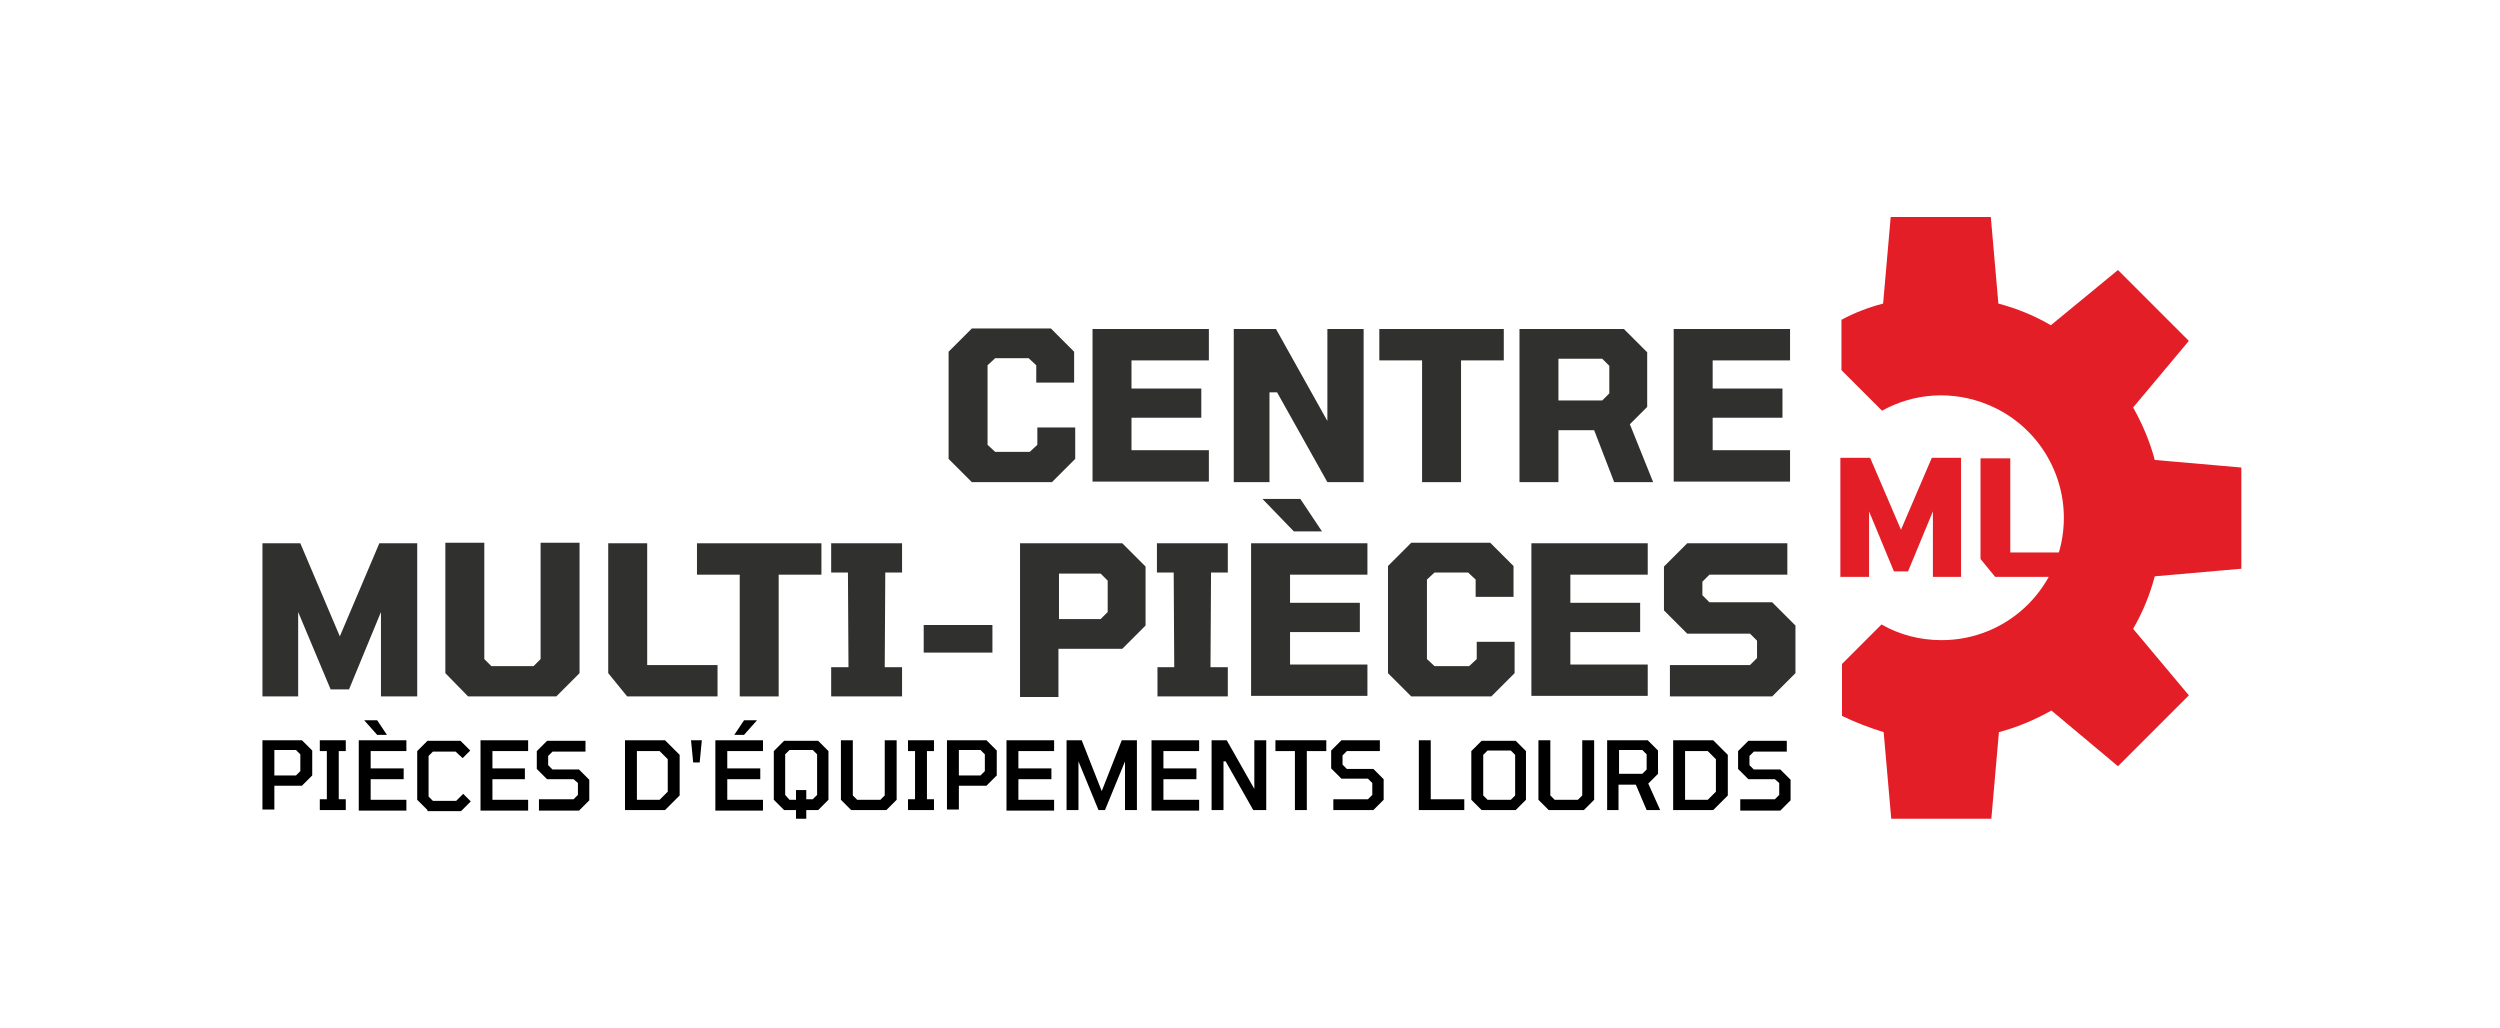 <svg xmlns="http://www.w3.org/2000/svg" xmlns:xlink="http://www.w3.org/1999/xlink" x="0px" y="0px" viewBox="0 0 462 190" style="enable-background:new 0 0 462 190;" xml:space="preserve"><style type="text/css">	.st0{fill:#E31E26;}	.st1{fill:#30302F;}	.st2{display:none;}	.st3{display:inline;}	.st4{fill:#FFFFFF;}</style><g id="Layer_1">	<g>		<path class="st0" d="M340.1,106.6v-22h5.5l5.7,13.3l5.7-13.3h5.4v22h-5.2V94.5l-4.6,11.1h-2.6l-4.6-11.1v12.1H340.1z"></path>		<path class="st0" d="M366,103.3V84.7h5.5v17.4h10v4.5h-12.8L366,103.3z"></path>		<path class="st1" d="M308.6,128.7v-5.8h14.8l1.3-1.3v-3.2l-1.3-1.3h-11.6l-4.3-4.3v-8.1l4.3-4.3h18.5v5.8h-14.4l-1.3,1.3v2.5   l1.3,1.3h11.6l4.3,4.3v8.8l-4.3,4.3H308.6z"></path>		<path class="st1" d="M283,128.7v-28.3h21.5v5.8h-14.3v5.2h12.9v5.4h-12.9v6h14.3v5.8H283z"></path>		<path class="st1" d="M260.8,128.7l-4.3-4.3v-19.8l4.3-4.3h14.6l4.3,4.3v5.7h-7v-3.2l-1.4-1.3h-6.2l-1.4,1.3v14.7l1.4,1.3h6.4   l1.4-1.3v-3.2h7v5.8l-4.3,4.3H260.8z"></path>		<path class="st1" d="M239.1,98.2l-5.8-6h7l4,6H239.1z M231.2,128.7v-28.3h21.5v5.8h-14.3v5.2h12.9v5.4h-12.9v6h14.3v5.8H231.2z"></path>		<path class="st1" d="M213.9,128.7v-5.4h3.1l-0.1-17.5h-3.1v-5.4h13.1v5.4h-3.1l-0.1,17.5h3.2v5.4H213.9z"></path>		<path class="st1" d="M188.5,128.7v-28.3h18.9l4.3,4.3v10.9l-4.3,4.3h-11.8v8.9H188.5z M195.7,114.4h7.7l1.3-1.3v-5.8l-1.3-1.3   h-7.7V114.4z"></path>		<path class="st1" d="M170.7,120.6v-5.1h12.7v5.1H170.7z"></path>		<path class="st1" d="M153.6,128.7v-5.4h3.2l-0.1-17.5h-3.1v-5.4h13.1v5.4h-3.1l-0.1,17.5h3.2v5.4H153.6z"></path>		<path class="st1" d="M136.7,128.7v-22.5h-7.9v-5.8h23v5.8h-7.9v22.5H136.7z"></path>		<path class="st1" d="M112.4,124.4v-24h7.2v22.5h13v5.8h-16.7L112.4,124.4z"></path>		<path class="st1" d="M86.5,128.7l-4.2-4.3v-24.1h7.2v21.5l1.3,1.3h7.8l1.3-1.3v-21.5h7.2v24.1l-4.3,4.3H86.5z"></path>		<path class="st1" d="M48.5,128.7v-28.3h7l7.3,17.2l7.3-17.2h7v28.3h-6.7v-15.6l-5.9,14.3h-3.4l-6-14.3v15.6H48.5z"></path>		<path class="st1" d="M309.3,89.1V60.8h21.5v5.8h-14.3v5.2h12.9v5.4h-12.9v6h14.3v5.8H309.3z"></path>		<path class="st1" d="M280.8,89.1V60.8h19.3l4.3,4.3v10.1l-3.2,3.2l4.3,10.7h-7.2l-3.7-9.6H288v9.6H280.8z M288,74h8.1l1.3-1.3   v-5.1l-1.3-1.3H288V74z"></path>		<path class="st1" d="M262.8,89.1V66.6h-7.9v-5.8h23v5.8H270v22.5H262.8z"></path>		<path class="st1" d="M228,89.1V60.8h7.8l9.5,17v-17h6.7v28.3h-6.7l-9.3-16.6h-1.4v16.6H228z"></path>		<path class="st1" d="M201.9,89.1V60.8h21.5v5.8h-14.3v5.2H222v5.4h-12.9v6h14.3v5.8H201.9z"></path>		<path class="st1" d="M179.6,89.1l-4.3-4.3V65l4.3-4.3h14.6l4.3,4.3v5.7h-7v-3.2l-1.4-1.3h-6.2l-1.4,1.3v14.7l1.4,1.3h6.4l1.4-1.3   v-3.2h7v5.8l-4.3,4.3H179.6z"></path>		<path d="M321.6,149.7v-2l6.4,0l0.8-0.8l0-2.2L328,144h-4.9l-1.9-1.9v-3.3l1.9-1.9h7.1v2l-6.1,0l-0.8,0.8l0,1.7l0.8,0.8l4.9,0   l1.9,1.9v3.8l-1.9,1.9H321.6z"></path>		<path d="M309.2,149.7v-12.9h7.4l2.7,2.7v7.5l-2.7,2.7H309.2z M311.4,147.8h4.2l1.5-1.5v-6l-1.5-1.5h-4.2V147.8z"></path>		<path d="M297,149.7v-12.9h7.5l1.9,1.9v4.3l-1.8,1.8l2.2,4.9h-2.5l-2-4.7h-3.2v4.7H297z M299.2,143h4.3l0.8-0.8v-2.8l-0.8-0.8h-4.3   V143z"></path>		<path d="M286.2,149.7l-1.9-1.9v-11h2.2V147l0.8,0.8h4.3l0.8-0.8l0-10.2h2.2v11l-1.9,1.9H286.2z"></path>		<path d="M273.8,149.7l-1.9-1.9v-9l1.9-1.9h6.3l1.9,1.9v9l-1.9,1.9H273.8z M274.9,147.8h4.3l0.8-0.8l0-7.5l-0.8-0.8h-4.3l-0.8,0.8   l0,7.5L274.9,147.8z"></path>		<path d="M262.2,149.7v-12.9h2.2v10.9h6.2v2H262.2z"></path>		<path d="M246.4,149.7v-2l6.4,0l0.8-0.8l0-2.2l-0.8-0.8h-4.9l-1.9-1.9v-3.3l1.9-1.9h7.1v2l-6.1,0l-0.8,0.8l0,1.7l0.8,0.8l4.9,0   l1.9,1.9v3.8l-1.9,1.9H246.4z"></path>		<path d="M239.3,149.7v-10.9h-3.6v-2h9.4v2h-3.6v10.9H239.3z"></path>		<path d="M223.9,149.7v-12.9h2.8l5.1,9v-9h2.2v12.9h-2.4l-5.1-9h-0.4v9H223.9z"></path>		<path d="M212.8,149.7v-12.9h8.8v2H215v3.2h6.1v2H215v3.8h6.6v2H212.8z"></path>		<path d="M197.1,149.7v-12.9h2.8l3.7,9.4l3.7-9.4h2.8v12.9h-2.2v-9l-3.7,9h-1.2l-3.7-9v9H197.1z"></path>		<path d="M186,149.7v-12.9h8.8v2h-6.6v3.2h6.1v2h-6.1v3.8h6.6v2H186z"></path>		<path d="M175,149.7v-12.9h7.3l1.9,1.9v4.6l-1.9,1.9h-5.1v4.4H175z M177.2,143.3h4l0.8-0.8l0-3.1l-0.8-0.8h-4V143.3z"></path>		<path d="M167.8,149.7v-2h1.3v-8.9h-1.3v-2h4.8v2h-1.3v8.9h1.3v2H167.8z"></path>		<path d="M157.3,149.7l-1.9-1.9v-11h2.2V147l0.8,0.8h4.3l0.8-0.8l0-10.2h2.2v11l-1.9,1.9H157.3z"></path>		<path d="M147.1,151.3v-1.6h-2.2l-1.9-1.9v-9l1.9-1.9h6.3l1.9,1.9v9l-1.9,1.9H149v1.6H147.1z M145.9,147.8h1.2V146h1.9v1.7h1.2   l0.8-0.8l0-7.5l-0.8-0.8h-4.3l-0.8,0.8l0,7.5L145.9,147.8z"></path>		<path d="M135.7,135.8l1.8-2.7h2.4l-2.4,2.7H135.7z M132.2,149.7v-12.9h8.8v2h-6.6v3.2h6.1v2h-6.1v3.8h6.6v2H132.2z"></path>		<path d="M128.1,140.9l-0.4-4.1h2l-0.4,4.1H128.1z"></path>		<path d="M115.5,149.7v-12.9h7.4l2.7,2.7v7.5l-2.7,2.7H115.5z M117.7,147.8h4.2l1.5-1.5v-6l-1.5-1.5h-4.2V147.8z"></path>		<path d="M99.6,149.7v-2l6.4,0l0.8-0.8l0-2.2L106,144h-4.9l-1.9-1.9v-3.3l1.9-1.9h7.1v2l-6.1,0l-0.8,0.8l0,1.7l0.8,0.8l4.9,0   l1.9,1.9v3.8l-1.9,1.9H99.6z"></path>		<path d="M88.8,149.7v-12.9h8.8v2H91v3.2H97v2H91v3.8h6.6v2H88.8z"></path>		<path d="M79,149.7l-1.9-1.9v-9l1.9-1.9h6.1l1.8,1.8l-1.4,1.4l-1.3-1.2H80l-0.8,0.8l0,7.5l0.8,0.8h4.3l1.3-1.3l1.4,1.4l-1.8,1.8H79   z"></path>		<path d="M69.7,135.8l-2.4-2.7h2.4l1.8,2.7H69.7z M66.3,149.7v-12.9h8.8v2h-6.6v3.2h6.1v2h-6.1v3.8h6.6v2H66.3z"></path>		<path d="M59.1,149.7v-2h1.3v-8.9h-1.3v-2h4.8v2h-1.3v8.9h1.3v2H59.1z"></path>		<path d="M48.5,149.7v-12.9h7.3l1.9,1.9v4.6l-1.9,1.9h-5.1v4.4H48.5z M50.7,143.3h4l0.8-0.8l0-3.1l-0.8-0.8h-4V143.3z"></path>		<path class="st0" d="M398.2,85c-0.9-3.4-2.3-6.7-4-9.7l10.3-12.3l-13.1-13.1L379,60.1c-3.1-1.8-6.3-3.1-9.7-4l-1.4-16h-18.5   l-1.4,16c-2.7,0.7-5.3,1.7-7.7,3v9.3l7.5,7.5c5.9-3.3,13.1-3.8,19.6-1.1c8.5,3.5,14,11.8,14,20.9c0,12.5-10.1,22.6-22.6,22.6l0,0   c-4,0-7.8-1-11.1-2.9l-7.3,7.3v9.6c2.5,1.2,5.1,2.2,7.7,3l1.4,16h18.5l1.4-16c3.4-0.9,6.7-2.3,9.7-4l12.3,10.3l13.1-13.1   l-10.3-12.3c1.8-3.1,3.1-6.3,4-9.7l16-1.4l0,0V86.4L398.2,85z"></path>	</g></g><g id="Layer_2" class="st2">	<g class="st3">		<path class="st0" d="M340.1,106.4v-22h5.5l5.7,13.3l5.7-13.3h5.4v22h-5.2V94.3l-4.6,11.1h-2.6l-4.6-11.1v12.1H340.1z"></path>		<path class="st0" d="M366,103.1V84.5h5.5v17.4h10v4.5h-12.8L366,103.1z"></path>		<path class="st4" d="M308.6,128.5v-5.8h14.8l1.3-1.3v-3.2l-1.3-1.3h-11.6l-4.3-4.3v-8.1l4.3-4.3h18.5v5.8h-14.4l-1.3,1.3v2.5   l1.3,1.3h11.6l4.3,4.3v8.8l-4.3,4.3H308.6z"></path>		<path class="st4" d="M283,128.5v-28.3h21.5v5.8h-14.3v5.2h12.9v5.4h-12.9v6h14.3v5.8H283z"></path>		<path class="st4" d="M260.8,128.5l-4.3-4.3v-19.8l4.3-4.3h14.6l4.3,4.3v5.7h-7V107l-1.4-1.3h-6.2l-1.4,1.3v14.7l1.4,1.3h6.4   l1.4-1.3v-3.2h7v5.8l-4.3,4.3H260.8z"></path>		<path class="st4" d="M239.1,98l-5.8-6h7l4,6H239.1z M231.2,128.5v-28.3h21.5v5.8h-14.3v5.2h12.9v5.4h-12.9v6h14.3v5.8H231.2z"></path>		<path class="st4" d="M213.9,128.5v-5.4h3.1l-0.1-17.5h-3.1v-5.4h13.1v5.4h-3.1l-0.1,17.5h3.2v5.4H213.9z"></path>		<path class="st4" d="M188.5,128.5v-28.3h18.9l4.3,4.3v10.9l-4.3,4.3h-11.8v8.9H188.5z M195.7,114.2h7.7l1.3-1.3V107l-1.3-1.3h-7.7   V114.2z"></path>		<path class="st4" d="M170.7,120.4v-5.1h12.7v5.1H170.7z"></path>		<path class="st4" d="M153.6,128.5v-5.4h3.2l-0.1-17.5h-3.1v-5.4h13.1v5.4h-3.1l-0.1,17.5h3.2v5.4H153.6z"></path>		<path class="st4" d="M136.7,128.5V106h-7.9v-5.8h23v5.8h-7.9v22.5H136.7z"></path>		<path class="st4" d="M112.4,124.2v-24h7.2v22.5h13v5.8h-16.7L112.4,124.2z"></path>		<path class="st4" d="M86.5,128.5l-4.2-4.3v-24.1h7.2v21.5l1.3,1.3h7.8l1.3-1.3v-21.5h7.2v24.1l-4.3,4.3H86.5z"></path>		<path class="st4" d="M48.5,128.5v-28.3h7l7.3,17.2l7.3-17.2h7v28.3h-6.7V113l-5.9,14.3h-3.4l-6-14.3v15.6H48.5z"></path>		<path class="st4" d="M309.3,88.9V60.6h21.5v5.8h-14.3v5.2h12.9v5.4h-12.9v6h14.3v5.8H309.3z"></path>		<path class="st4" d="M280.8,88.9V60.6h19.3l4.3,4.3V75l-3.2,3.2l4.3,10.7h-7.2l-3.7-9.6H288v9.6H280.8z M288,73.8h8.1l1.3-1.3   v-5.1l-1.3-1.3H288V73.8z"></path>		<path class="st4" d="M262.8,88.9V66.4h-7.9v-5.8h23v5.8H270v22.5H262.8z"></path>		<path class="st4" d="M228,88.9V60.6h7.8l9.5,17v-17h6.7v28.3h-6.7l-9.3-16.6h-1.4v16.6H228z"></path>		<path class="st4" d="M201.9,88.9V60.6h21.5v5.8h-14.3v5.2H222v5.4h-12.9v6h14.3v5.8H201.9z"></path>		<path class="st4" d="M179.6,88.9l-4.3-4.3V64.8l4.3-4.3h14.6l4.3,4.3v5.7h-7v-3.2l-1.4-1.3h-6.2l-1.4,1.3v14.7l1.4,1.3h6.4   l1.4-1.3v-3.2h7v5.8l-4.3,4.3H179.6z"></path>		<path class="st4" d="M321.6,149.5v-2l6.4,0l0.8-0.8l0-2.2l-0.8-0.8h-4.9l-1.9-1.9v-3.3l1.9-1.9h7.1v2l-6.1,0l-0.8,0.8l0,1.7   l0.8,0.8l4.9,0l1.9,1.9v3.8l-1.9,1.9H321.6z"></path>		<path class="st4" d="M309.2,149.5v-12.9h7.4l2.7,2.7v7.5l-2.7,2.7H309.2z M311.4,147.6h4.2l1.5-1.5v-6l-1.5-1.5h-4.2V147.6z"></path>		<path class="st4" d="M297,149.5v-12.9h7.5l1.9,1.9v4.3l-1.8,1.8l2.2,4.9h-2.5l-2-4.7h-3.2v4.7H297z M299.2,142.8h4.3l0.8-0.8v-2.8   l-0.8-0.8h-4.3V142.8z"></path>		<path class="st4" d="M286.2,149.5l-1.9-1.9v-11h2.2v10.2l0.8,0.8h4.3l0.8-0.8l0-10.2h2.2v11l-1.9,1.9H286.2z"></path>		<path class="st4" d="M273.8,149.5l-1.9-1.9v-9l1.9-1.9h6.3l1.9,1.9v9l-1.9,1.9H273.8z M274.9,147.6h4.3l0.8-0.8l0-7.5l-0.8-0.8   h-4.3l-0.8,0.8l0,7.5L274.9,147.6z"></path>		<path class="st4" d="M262.2,149.5v-12.9h2.2v10.9h6.2v2H262.2z"></path>		<path class="st4" d="M246.4,149.5v-2l6.4,0l0.8-0.8l0-2.2l-0.8-0.8h-4.9l-1.9-1.9v-3.3l1.9-1.9h7.1v2l-6.1,0l-0.8,0.8l0,1.7   l0.8,0.8l4.9,0l1.9,1.9v3.8l-1.9,1.9H246.4z"></path>		<path class="st4" d="M239.3,149.5v-10.9h-3.6v-2h9.4v2h-3.6v10.9H239.3z"></path>		<path class="st4" d="M223.9,149.5v-12.9h2.8l5.1,9v-9h2.2v12.9h-2.4l-5.1-9h-0.4v9H223.9z"></path>		<path class="st4" d="M212.8,149.5v-12.9h8.8v2H215v3.2h6.1v2H215v3.8h6.6v2H212.8z"></path>		<path class="st4" d="M197.1,149.5v-12.9h2.8l3.7,9.4l3.7-9.4h2.8v12.9h-2.2v-9l-3.7,9h-1.2l-3.7-9v9H197.1z"></path>		<path class="st4" d="M186,149.5v-12.9h8.8v2h-6.6v3.2h6.1v2h-6.1v3.8h6.6v2H186z"></path>		<path class="st4" d="M175,149.5v-12.9h7.3l1.9,1.9v4.6l-1.9,1.9h-5.1v4.4H175z M177.2,143.1h4l0.8-0.8l0-3.1l-0.8-0.8h-4V143.1z"></path>		<path class="st4" d="M167.8,149.5v-2h1.3v-8.9h-1.3v-2h4.8v2h-1.3v8.9h1.3v2H167.8z"></path>		<path class="st4" d="M157.3,149.5l-1.9-1.9v-11h2.2v10.2l0.8,0.8h4.3l0.8-0.8l0-10.2h2.2v11l-1.9,1.9H157.3z"></path>		<path class="st4" d="M147.1,151.1v-1.6h-2.2l-1.9-1.9v-9l1.9-1.9h6.3l1.9,1.9v9l-1.9,1.9H149v1.6H147.1z M145.9,147.6h1.2v-1.7   h1.9v1.7h1.2l0.8-0.8l0-7.5l-0.8-0.8h-4.3l-0.8,0.8l0,7.5L145.9,147.6z"></path>		<path class="st4" d="M135.7,135.6l1.8-2.7h2.4l-2.4,2.7H135.7z M132.2,149.5v-12.9h8.8v2h-6.6v3.2h6.1v2h-6.1v3.8h6.6v2H132.2z"></path>		<path class="st4" d="M128.1,140.7l-0.4-4.1h2l-0.4,4.1H128.1z"></path>		<path class="st4" d="M115.5,149.5v-12.9h7.4l2.7,2.7v7.5l-2.7,2.7H115.5z M117.7,147.6h4.2l1.5-1.5v-6l-1.5-1.5h-4.2V147.6z"></path>		<path class="st4" d="M99.6,149.5v-2l6.4,0l0.8-0.8l0-2.2l-0.8-0.8h-4.9l-1.9-1.9v-3.3l1.9-1.9h7.1v2l-6.1,0l-0.8,0.8l0,1.7   l0.8,0.8l4.9,0l1.9,1.9v3.8l-1.9,1.9H99.6z"></path>		<path class="st4" d="M88.8,149.5v-12.9h8.8v2H91v3.2H97v2H91v3.8h6.6v2H88.8z"></path>		<path class="st4" d="M79,149.5l-1.9-1.9v-9l1.9-1.9h6.1l1.8,1.8l-1.4,1.4l-1.3-1.2H80l-0.8,0.8l0,7.5l0.8,0.8h4.3l1.3-1.3l1.4,1.4   l-1.8,1.8H79z"></path>		<path class="st4" d="M69.7,135.6l-2.4-2.7h2.4l1.8,2.7H69.7z M66.3,149.5v-12.9h8.8v2h-6.6v3.2h6.1v2h-6.1v3.8h6.6v2H66.3z"></path>		<path class="st4" d="M59.1,149.5v-2h1.3v-8.9h-1.3v-2h4.8v2h-1.3v8.9h1.3v2H59.1z"></path>		<path class="st4" d="M48.5,149.5v-12.9h7.3l1.9,1.9v4.6l-1.9,1.9h-5.1v4.4H48.5z M50.7,143.1h4l0.8-0.8l0-3.1l-0.8-0.8h-4V143.1z"></path>		<path class="st0" d="M398.2,84.8c-0.9-3.4-2.3-6.7-4-9.7l10.3-12.3l-13.1-13.1L379,59.9c-3.1-1.8-6.3-3.1-9.7-4l-1.4-16h-18.5   l-1.4,16c-2.7,0.7-5.3,1.7-7.7,3v9.3l7.5,7.5c5.9-3.3,13.1-3.8,19.6-1.1c8.5,3.5,14,11.8,14,20.9c0,12.5-10.1,22.6-22.6,22.6l0,0   c-4,0-7.8-1-11.1-2.9l-7.3,7.3v9.6c2.5,1.2,5.1,2.2,7.7,3l1.4,16h18.5l1.4-16c3.4-0.9,6.7-2.3,9.7-4l12.3,10.3l13.1-13.1   l-10.3-12.3c1.8-3.1,3.1-6.3,4-9.7l16-1.4l0,0V86.2L398.2,84.8z"></path>	</g></g></svg>